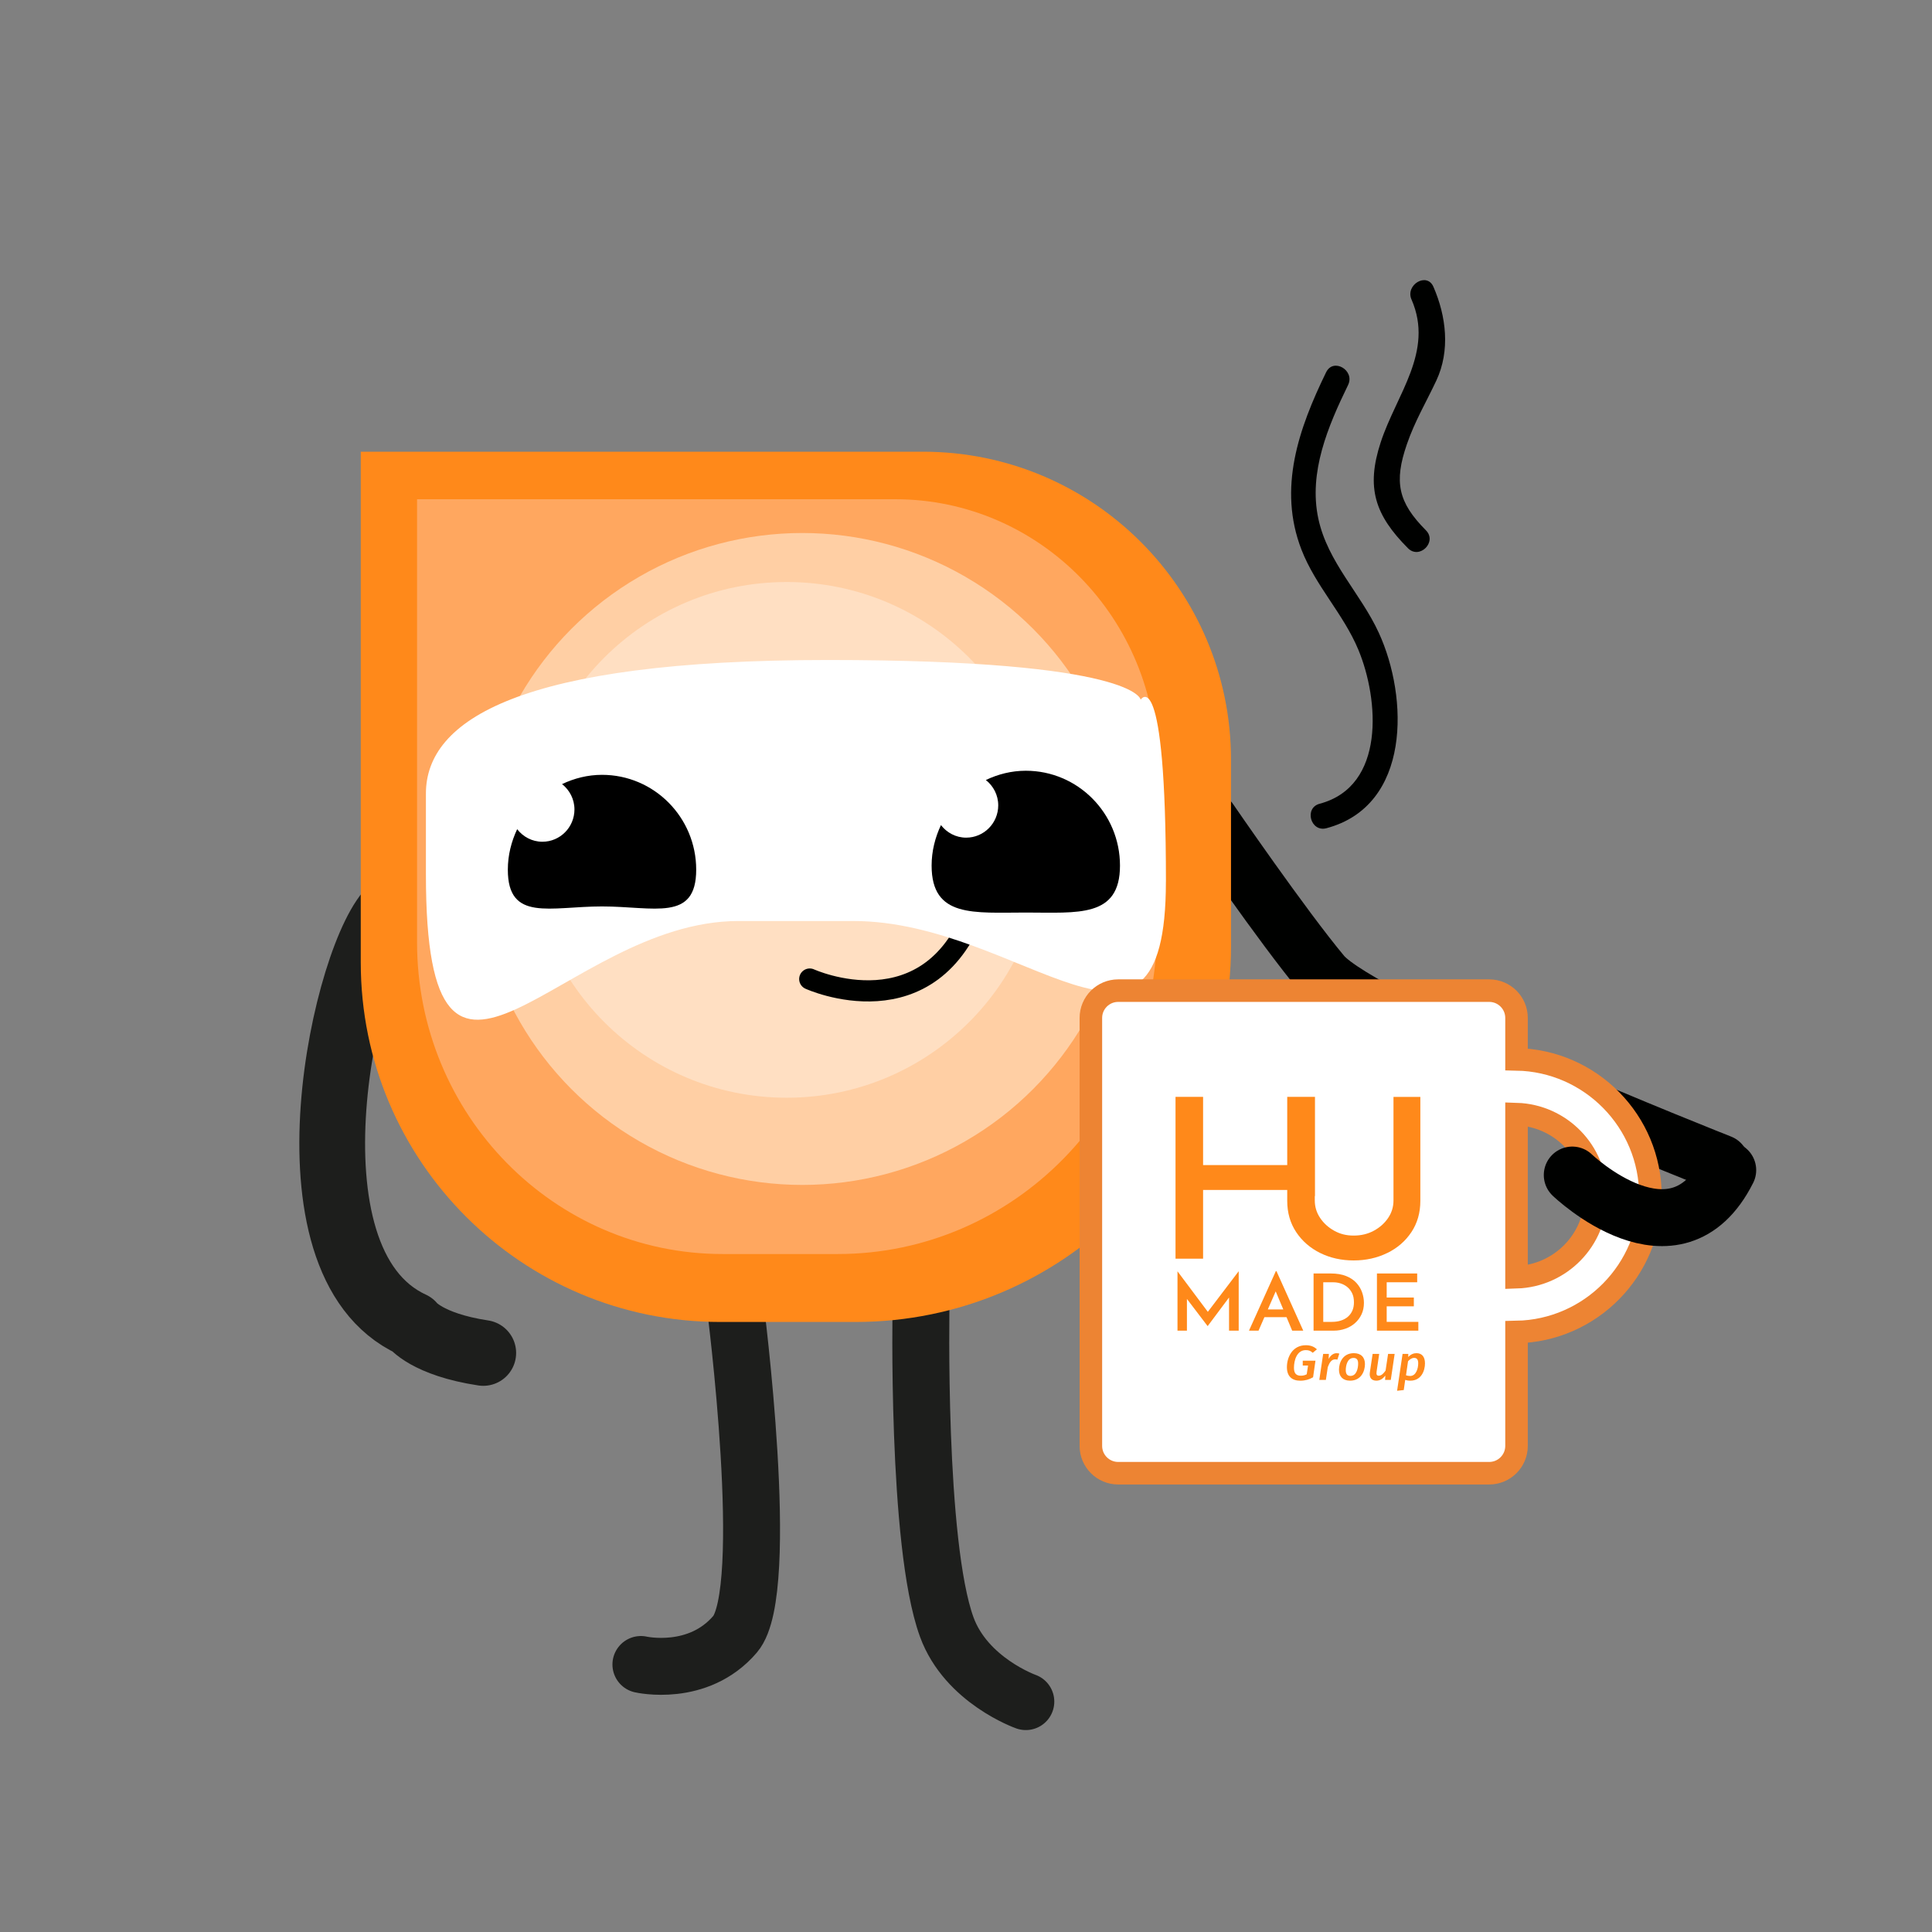 <svg viewBox="0 0 600 600" xmlns="http://www.w3.org/2000/svg"><rect x="0" y="0" width="600" height="600" fill="#808080" stroke="none"/><path d="m534.37 361.2s-111.41-43.95-123.7-58.65-35.09-47.94-35.09-47.94" fill="none" stroke="#000100" stroke-linecap="round" stroke-linejoin="round" stroke-width="17.68"/><path d="m228.29 405.07s11.51 88.97 0 102.45-29.25 9.4-29.25 9.4" fill="none" stroke="#1d1e1c" stroke-linecap="round" stroke-linejoin="round" stroke-width="17.68"/><path d="m286.04 405.07s-1.47 74.24 7.97 100.19c6.06 16.66 24.57 23.19 24.57 23.19" fill="none" stroke="#1d1e1c" stroke-linecap="round" stroke-linejoin="round" stroke-width="17.68"/><path d="m122 282c-14.46 12.59-36.65 109.71 5.98 129.33 0 0 4.5 6.17 22.1 8.84" fill="none" stroke="#1d1e1c" stroke-linecap="round" stroke-linejoin="round" stroke-width="20.42"/><path d="m112.04 140.28h174.59c52.84 0 95.67 42.83 95.67 95.67v57.96c0 64.42-52.22 116.64-116.64 116.64h-42.01c-61.64 0-111.61-49.97-111.61-111.61v-158.65z" fill="#ff891a"/><path d="m129.53 155.04h148.46c44.93 0 81.35 37.15 81.35 82.98v50.27c0 55.87-44.4 101.16-99.18 101.16h-35.73c-52.42 0-94.91-43.34-94.91-96.81v-137.6z" fill="#ffa75f"/><circle cx="249.15" cy="266.76" fill="#ffcfa4" r="101.23"/><circle cx="244.31" cy="260.83" fill="#ffdfc2" r="80.08"/><path d="m251.47 304.05s38.05 17.39 51.99-23.47" fill="none" stroke="#000100" stroke-linecap="round" stroke-miterlimit="10" stroke-width="6.57"/><path d="m411.85 115.58c-8.53 17.53-15.04 36.02-7.68 55.09 4.36 11.29 13.07 20.01 17.69 31.14 6.39 15.37 8.49 42.36-12.03 47.8-4.9 1.3-2.82 8.9 2.1 7.6 26.31-6.98 25.52-40.62 16.25-60.73-5.64-12.25-15.83-21.83-18.75-35.36-3.12-14.45 3.03-28.82 9.23-41.56 2.21-4.54-4.58-8.54-6.8-3.98z" fill="#000100"/><path d="m438.37 93.04c7.04 16.17-4.72 29.44-9.59 44.35-4.58 14.03-1.85 22.49 8.48 32.87 3.58 3.6 9.16-1.97 5.57-5.57-8.67-8.71-9.94-15.03-5.92-26.7 2.49-7.24 5.99-13.05 9.16-19.81 4.36-9.31 3.07-20-.91-29.12-2.02-4.64-8.81-.63-6.8 3.98z" fill="#000100"/><path d="m362.08 273.77c0 68.8-44.63 12.26-97.04 12.26h-35.73c-54.78 0-97.04 77.78-97.04-14.44v-25.13c0-22.91 29.25-41.49 124.91-41.49s97.06 12.31 97.06 12.31 7.85-12.31 7.85 56.49z" fill="#fff"/><path d="m186.97 240.63c-4.46 0-8.64 1.08-12.42 2.88 2.33 1.84 3.85 4.66 3.85 7.87 0 5.54-4.46 10.03-9.96 10.03-3.19 0-6-1.54-7.83-3.9-1.8 3.83-2.9 8.06-2.9 12.58 0 16.27 13.1 11.41 29.25 11.41 16.16 0 29.25 4.86 29.25-11.41s-13.1-29.46-29.25-29.46z"/><path d="m318.58 239.36c-4.46 0-8.64 1.08-12.42 2.88 2.33 1.84 3.85 4.66 3.85 7.87 0 5.54-4.46 10.03-9.96 10.03-3.19 0-6-1.54-7.83-3.9-1.8 3.83-2.9 8.06-2.9 12.58 0 16.27 13.1 14.58 29.25 14.58 16.16 0 29.25 1.69 29.25-14.58s-13.1-29.46-29.25-29.46z"/><path d="m512.55 371.33c0-23.1-18.59-41.91-41.58-42.34v-12.86c0-4.68-3.8-8.48-8.48-8.48h-115.23c-4.68 0-8.48 3.8-8.48 8.48v132.91c0 4.68 3.8 8.48 8.48 8.48h115.23c4.68 0 8.48-3.8 8.48-8.48v-35.37c22.99-.43 41.58-19.24 41.58-42.34zm-41.58 25.33v-50.67c13.64.43 24.61 11.6 24.61 25.34s-10.98 24.9-24.61 25.33z" fill="#fff" stroke="#ed8433" stroke-miterlimit="10" stroke-width="7"/><g fill="#ff891a"><path d="m430.82 389.14c3.15-1.54 5.64-3.7 7.5-6.49 1.85-2.78 2.78-6.02 2.78-9.7v-32.3h-8.34v32.16c0 1.98-.55 3.79-1.65 5.42s-2.57 2.96-4.43 3.97c-1.85 1.01-3.95 1.52-6.29 1.52s-4.27-.51-6.07-1.52-3.26-2.33-4.35-3.97c-1.1-1.63-1.65-3.44-1.65-5.42v-1.35h.06v-30.82h-8.62v21.19h-26.13v-21.19h-8.56v50.25h8.56v-21.33h26.13v3.38c0 3.68.93 6.91 2.78 9.7 1.85 2.78 4.34 4.95 7.46 6.49s6.58 2.31 10.39 2.31 7.28-.77 10.43-2.31"/><path d="m365.68 413.25v-18.4h.03l10.14 13.55-1.3-.27 10.09-13.28h.05v18.4h-3v-11.98l.18 1.44-6.8 9.1h-.05l-6.93-9.1.52-1.32v11.86z"/><path d="m407.94 413.25v-17.76h5.35c1.86 0 3.45.27 4.77.8 1.32.54 2.38 1.24 3.18 2.12s1.39 1.86 1.77 2.94.57 2.17.57 3.26c0 1.33-.25 2.53-.75 3.59s-1.18 1.96-2.04 2.72-1.86 1.33-3 1.73-2.33.6-3.57.6h-6.29zm3.03-2.73h2.66c1.02 0 1.94-.13 2.78-.4s1.56-.66 2.16-1.17 1.07-1.15 1.41-1.9c.34-.76.5-1.63.5-2.62 0-1.11-.19-2.05-.58-2.84s-.9-1.43-1.53-1.93-1.32-.86-2.06-1.09-1.47-.34-2.2-.34h-3.16v12.3z"/><path d="m427.62 395.49h12.5v2.73h-9.47v4.74h8.43v2.73h-8.43v4.83h9.83v2.73h-12.86z"/><path d="m401.3 413.25h3.44l-8.33-18.5h-.18l-8.35 18.5h2.97l1.83-4.2h6.86zm-7.57-6.59 2.45-5.61 2.36 5.61z"/><path d="m405.54 419.29c.91 0 1.49.24 2.14.83l1.3-1.07c-.81-.78-1.89-1.28-3.42-1.28-4.21 0-5.9 3.73-5.9 6.83 0 2.75 1.49 4.19 4.16 4.19 1.47 0 2.8-.38 3.97-1.07l.74-5.14h-3.95v1.5h1.65l-.42 2.72c-.58.31-1.18.44-1.81.44-1.41 0-2.15-.69-2.15-2.45 0-2.38.92-5.5 3.69-5.5"/><path d="m415.08 420.25c-.92 0-1.85.61-2.46 1.79l.07-1.57h-1.77l-1.2 8.08h2.04l.6-3.99c.53-1.44 1.18-2.4 2.27-2.4.28 0 .45.03.71.09l.6-1.88c-.28-.08-.53-.12-.86-.12"/><path d="m420.45 420.24c-3.48 0-4.62 3-4.62 5.13s1.23 3.41 3.45 3.41c3.5 0 4.62-3.04 4.62-5.15s-1.23-3.39-3.45-3.39m-1.05 7.06c-.96 0-1.46-.55-1.46-1.77 0-1.38.47-3.81 2.4-3.81.96 0 1.46.54 1.44 1.76 0 1.38-.45 3.82-2.38 3.82"/><path d="m430.3 425.65c-.57.81-1.26 1.59-2.09 1.59-.58 0-.84-.29-.7-1.24l.81-5.53h-2.04l-.86 5.76c-.23 1.57.47 2.55 2.04 2.55 1.13 0 2.01-.61 2.77-1.56l-.08 1.33h1.77l1.2-8.08h-2.04z"/><path d="m439.92 420.24c-.83 0-1.68.27-2.58 1.18l.02-.95h-1.78l-1.7 11.45 2.07-.23.45-3.15c.44.14.92.24 1.59.24 3.39 0 4.55-3.07 4.55-5.38 0-2.02-.94-3.16-2.62-3.16m-1.99 7.08c-.52 0-.86-.08-1.28-.21l.63-4.36c.55-.6 1.15-1.04 1.9-1.04s1.26.4 1.26 1.67c0 1.65-.68 3.94-2.51 3.94"/></g><path d="m488.28 364.92s32.05 30.77 48.28-1.53" fill="none" stroke="#000100" stroke-linecap="round" stroke-linejoin="round" stroke-width="17.68"/></svg>